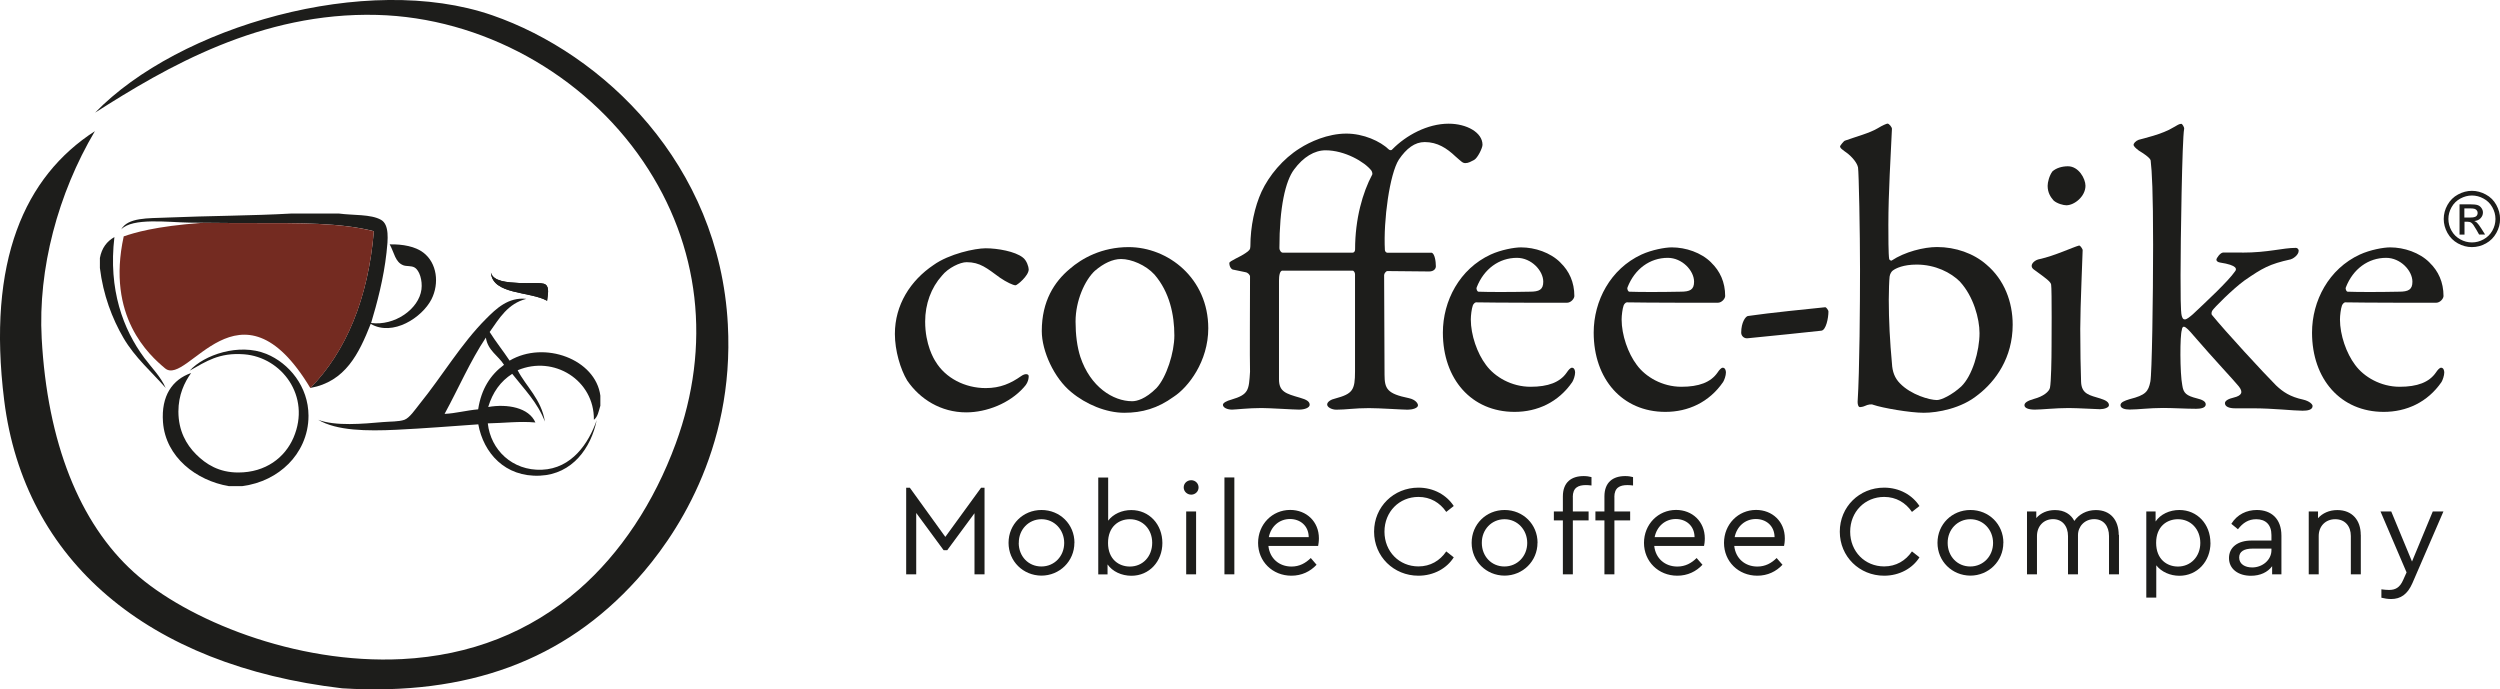 <?xml version="1.0" encoding="UTF-8"?><svg id="a" xmlns="http://www.w3.org/2000/svg" width="128.19mm" height="35.35mm" viewBox="0 0 363.37 100.19"><path d="m148.65,37.41c.58.41.87,1.39.87,1.74,0,.93-1.68,2.31-1.91,2.31-.35,0-1.33-.46-2.26-1.1-1.91-1.39-2.89-2.26-4.86-2.26-.93,0-2.66.81-3.59,1.97-1.56,1.74-2.43,4.11-2.43,6.66,0,3.36,1.27,5.44,1.5,5.79,1.45,2.43,4.29,3.88,7.3,3.88,2.14,0,3.65-.69,5.15-1.74.64-.46,1.1-.29,1.1,0,0,.64-.29,1.22-.75,1.68-2.03,2.26-5.33,3.59-8.34,3.59-3.65,0-6.72-1.91-8.57-4.63-.98-1.62-1.79-4.34-1.79-6.77,0-4.23,2.26-7.76,5.62-10.02,2.26-1.62,6.02-2.43,7.58-2.43,1.74,0,4.28.46,5.38,1.33" fill="#1d1d1b"/><path d="m159.17,39.32c-1.51,1.39-2.84,4.4-2.84,7.41,0,1.91.23,3.7.7,5.15,1.45,4.34,4.75,6.43,7.53,6.43.64,0,1.91-.29,3.53-1.91,1.45-1.56,2.6-5.15,2.6-7.64,0-3.01-.69-6.31-2.89-8.86-1.27-1.39-3.36-2.26-4.86-2.26-1.21,0-2.55.64-3.76,1.68m16.44,8.39c0,4.8-2.89,8.57-5.04,9.96-2.32,1.68-4.57,2.32-7.18,2.32s-5.56-1.22-7.7-3.01c-2.49-2.03-4.28-5.96-4.28-8.86,0-4.4,1.85-7.18,4.05-9.03,1.79-1.56,4.69-3.18,8.57-3.18,5.73,0,11.58,4.52,11.58,11.81" fill="#1d1d1b"/><path d="m196.61,36.71c.23,0,.35-.23.35-.46,0-4.46,1.1-8.28,2.49-10.88.06-.06,0-.41-.12-.58-.98-1.27-3.88-2.95-6.66-2.95-1.62,0-3.24.98-4.57,2.78-1.27,1.68-2.14,5.5-2.14,11.41,0,.41.29.69.46.69h10.19Zm-10.19,2.61c-.41,0-.52.75-.52,1.45v14.36c0,1.79.99,2.08,3.01,2.66,1.04.29,1.45.58,1.45,1.04,0,.41-.7.7-1.56.7-.75,0-4.28-.23-5.44-.23-1.91,0-3.82.23-4.28.23-.7,0-1.33-.29-1.33-.7,0-.29.58-.58,1.22-.75,2.55-.75,2.55-1.39,2.72-4.05-.06-1.8,0-10.48,0-13.84,0-.23-.29-.58-.69-.64l-1.68-.35c-.35,0-.64-.46-.64-.98,0-.29,1.56-.87,2.37-1.45.52-.35.69-.52.69-.98,0-2.89.64-5.79,1.62-7.93,1.1-2.37,3.13-4.8,5.56-6.31,1.45-.93,4.05-2.14,6.77-2.14,2.49,0,4.92,1.1,6.19,2.32.12.12.41.12.46,0,2.03-2.08,5.15-3.76,8.22-3.76,2.61,0,4.92,1.27,4.92,3.07,0,.46-.7,1.91-1.22,2.2-.46.23-.81.46-1.27.46-.41,0-.58-.23-1.45-.98-1.22-1.16-2.6-2.08-4.46-2.08-1.45,0-2.66.93-3.76,2.55-1.33,2.08-2.26,8.8-2.03,13.14,0,.23.23.4.35.4h6.48c.41.17.58,1.22.58,1.97,0,.35-.29.75-.98.75-.41,0-5.44-.06-6.08-.06-.17,0-.46.35-.46.58,0,1.33.06,13.72.06,14.47,0,2.09.4,2.78,3.53,3.42,1.04.23,1.33.81,1.33,1.04,0,.41-.81.64-1.5.64s-4.11-.23-5.62-.23c-2.08,0-3.36.23-4.75.23-.64,0-1.33-.35-1.33-.75s.58-.75,1.16-.87c2.55-.69,2.89-1.22,2.89-3.94v-14.13c0-.23-.17-.52-.35-.52h-10.19Z" fill="#1d1d1b"/><path d="m214.64,41.75c-.12.29.12.64.23.64,1.5.06,4.57.06,7.47,0,1.39,0,1.97-.29,1.97-1.45,0-1.62-1.74-3.47-3.82-3.47-2.61,0-4.81,1.62-5.85,4.28m12.16-3.59c1.27,1.22,2.03,2.84,2.03,4.86,0,.35-.46.98-1.1.98s-10.54,0-13.2-.06c-.17,0-.41.29-.46.46-.17.46-.29,1.45-.29,2.03,0,2.26.93,4.92,2.2,6.6,1.27,1.74,3.7,3.18,6.48,3.18,2.55,0,4.28-.64,5.27-2.08.23-.35.52-.69.75-.69.35,0,.46.41.46.69,0,.46-.23,1.1-.41,1.39-2.03,2.95-5.09,4.34-8.39,4.34-6.25,0-10.42-4.75-10.42-11.52,0-4.63,2.43-9.26,6.95-11.35,1.51-.69,3.42-1.04,4.4-1.04,2.03,0,4.28.75,5.73,2.2" fill="#1d1d1b"/><path d="m236.56,41.75c-.12.29.12.64.23.64,1.51.06,4.57.06,7.47,0,1.39,0,1.97-.29,1.97-1.45,0-1.62-1.74-3.47-3.82-3.47-2.61,0-4.81,1.62-5.85,4.28m12.16-3.59c1.27,1.22,2.03,2.84,2.03,4.86,0,.35-.46.98-1.1.98s-10.54,0-13.2-.06c-.17,0-.41.29-.46.46-.17.46-.29,1.45-.29,2.03,0,2.26.93,4.92,2.2,6.6,1.27,1.74,3.7,3.18,6.48,3.18,2.55,0,4.28-.64,5.27-2.08.23-.35.52-.69.75-.69.35,0,.46.41.46.69,0,.46-.23,1.1-.41,1.39-2.03,2.95-5.09,4.34-8.39,4.34-6.25,0-10.42-4.75-10.42-11.52,0-4.63,2.43-9.26,6.95-11.35,1.51-.69,3.42-1.04,4.4-1.04,2.03,0,4.28.75,5.73,2.2" fill="#1d1d1b"/><path d="m265.3,44.64c.12,0,.46.41.46.64,0,.93-.35,2.72-1.04,2.78-1.97.23-7.24.75-10.71,1.1-.52.06-.93-.35-.93-.81,0-1.51.64-2.37.98-2.43,3.18-.46,8.97-1.04,11.23-1.27" fill="#1d1d1b"/><path d="m284.89,40.94c-1.33-1.33-3.59-2.49-6.31-2.49-1.91,0-3.01.52-3.47.87-.17.12-.4.46-.46.87-.06.52-.12,2.14-.12,3.36,0,3.01.17,6.14.46,9.26.06,1.22.41,2.14,1.16,2.9,1.62,1.68,4.34,2.43,5.38,2.43.64,0,2.2-.75,3.53-1.97,1.62-1.56,2.66-5.15,2.66-7.76,0-2.08-.87-5.33-2.84-7.47m2.61,16.44c-2.37,1.97-5.85,2.61-7.87,2.61s-6.02-.7-7.35-1.16c-.23-.12-.75-.06-1.22.17-.23.11-.58.17-.7.17-.23,0-.35-.35-.35-.75.29-4.52.35-14.47.35-19.22,0-5.5-.17-14.07-.29-14.88-.06-.29-.35-1.04-1.45-1.97-.87-.64-1.16-.81-1.16-1.1,0-.06.52-.75.7-.81,1.62-.58,3.59-1.1,4.75-1.79.75-.46,1.33-.69,1.45-.69.23,0,.64.52.64.75-.17,3.82-.52,9.32-.52,13.95,0,1.51,0,4.34.12,4.98,0,.12.29.29.35.23,1.91-1.27,4.69-1.97,6.6-1.97,2.72,0,5.33.93,7.18,2.55,2.61,2.2,3.82,5.44,3.82,8.74,0,4.81-2.49,8.22-5.04,10.19" fill="#1d1d1b"/><path d="m303.12,26.99c0,1.56-1.62,2.84-2.78,2.84-.41,0-1.33-.23-1.85-.69-.46-.52-.87-1.16-.87-2.14,0-.52.23-1.45.69-2.09.58-.52,1.45-.75,2.26-.75,1.56,0,2.55,1.8,2.55,2.84m-6.66,10.65c2.14-.46,4.86-1.74,5.73-1.97.23,0,.52.58.52.64,0,.64-.35,8.16-.35,11.46s.06,5.67.12,7.7c.06,1.85,1.33,1.97,2.78,2.43.93.29,1.27.58,1.27.98,0,.35-.69.58-1.33.58-.4,0-3.3-.17-4.52-.17-1.91,0-3.94.23-4.92.23-.93,0-1.51-.23-1.51-.64,0-.35.41-.64,1.39-.92,1.33-.35,2.2-1.04,2.32-1.62.17-.81.23-4.28.23-5.96,0-.12.06-8.34-.06-9.03-.06-.41-.69-.87-2.37-2.09-.35-.23-.46-.4-.46-.64,0-.4.52-.87,1.16-.98" fill="#1d1d1b"/><path d="m325.89,36.71c3.82,0,5.85-.69,7.82-.69.23,0,.4.23.4.4,0,.7-.93,1.22-1.16,1.27-3.12.69-4.11,1.27-6.72,3.07-1.74,1.27-4.46,4-4.69,4.4-.12.23-.12.46-.06.58,1.97,2.43,7.53,8.45,9.32,10.25,1.04.99,2.09,1.68,3.94,2.08.98.23,1.39.7,1.39.93,0,.58-.75.69-1.45.69-1.33,0-4.23-.35-7.24-.35h-2.6c-.81,0-1.45-.23-1.45-.75,0-.35.52-.64,1.27-.81,1.22-.29,1.39-.81.75-1.62-.64-.81-3.65-3.99-6.54-7.35-.58-.69-1.16-1.33-1.45-1.33-.23,0-.29.35-.29.46-.29.75-.29,6.31.06,8.05.17,1.16.58,1.51,2.14,1.91.69.17,1.27.4,1.27.87,0,.52-.75.64-1.39.64-1.45,0-3.36-.12-4.81-.12-2.03,0-3.59.23-4.86.23-.69,0-1.33-.17-1.33-.64,0-.41.58-.64,1.33-.87,2.32-.58,2.72-1.1,3.01-2.55.23-1.1.4-12.16.4-19.86s-.17-10.71-.35-12.22c0-.17-.12-.52-1.74-1.51-.46-.35-.75-.64-.75-.81,0-.23.29-.58.75-.75.58-.17,3.47-.81,5.04-1.8.58-.35.87-.52,1.16-.52.12,0,.46.52.4.75-.29,1.39-.52,16.33-.52,21.31,0,2.26,0,5.33.17,5.85.12.35.18.52.46.52s.75-.4,1.16-.75c1.91-1.8,5.1-4.75,6.14-6.25.23-.29.41-.87-2.2-1.27-.35-.06-.52-.23-.52-.41,0-.23.58-1.04.98-1.04h2.72Z" fill="#1d1d1b"/><path d="m340.97,41.75c-.12.29.12.64.23.64,1.51.06,4.57.06,7.47,0,1.39,0,1.97-.29,1.97-1.45,0-1.62-1.74-3.47-3.82-3.47-2.61,0-4.81,1.62-5.85,4.28m12.16-3.59c1.27,1.22,2.03,2.84,2.03,4.86,0,.35-.46.98-1.1.98s-10.54,0-13.2-.06c-.17,0-.4.29-.46.46-.17.46-.29,1.45-.29,2.03,0,2.26.93,4.92,2.2,6.6,1.27,1.74,3.71,3.18,6.48,3.18,2.55,0,4.28-.64,5.27-2.08.23-.35.52-.69.75-.69.35,0,.46.41.46.69,0,.46-.23,1.1-.4,1.39-2.03,2.95-5.1,4.34-8.4,4.34-6.25,0-10.42-4.75-10.42-11.52,0-4.63,2.43-9.26,6.95-11.35,1.51-.69,3.42-1.04,4.4-1.04,2.03,0,4.28.75,5.73,2.2" fill="#1d1d1b"/><path d="m358.2,31.61h.86c.41,0,.69-.06.84-.18.15-.12.22-.29.22-.49,0-.13-.03-.25-.11-.35-.07-.1-.17-.18-.3-.23-.13-.05-.37-.08-.71-.08h-.81v1.33Zm-.71,2.48v-4.4h1.52c.51,0,.89.04,1.12.12.23.08.41.22.55.43.14.2.21.41.21.64,0,.32-.12.6-.35.84s-.53.37-.91.4c.16.07.28.14.38.23.18.18.39.46.65.87l.54.86h-.87l-.39-.69c-.31-.55-.55-.89-.74-1.02-.13-.1-.32-.15-.57-.15h-.42v1.87h-.71Zm1.8-5.68c-.58,0-1.14.15-1.68.44-.55.3-.97.71-1.28,1.26s-.46,1.12-.46,1.71.15,1.15.45,1.7c.3.54.73.96,1.27,1.26.54.3,1.1.45,1.7.45s1.15-.15,1.7-.45c.54-.3.97-.72,1.27-1.26.3-.54.45-1.1.45-1.7s-.15-1.16-.46-1.71c-.31-.55-.73-.97-1.28-1.26-.54-.3-1.11-.44-1.68-.44m0-.68c.69,0,1.36.18,2.01.53.66.35,1.17.86,1.53,1.51.36.66.55,1.34.55,2.05s-.18,1.39-.54,2.03c-.36.65-.86,1.16-1.51,1.52-.65.36-1.33.54-2.04.54s-1.39-.18-2.04-.54c-.65-.36-1.15-.86-1.52-1.52-.36-.65-.54-1.33-.54-2.03s.18-1.4.55-2.05c.37-.66.88-1.16,1.53-1.51.65-.35,1.32-.53,2.01-.53" fill="#1d1d1b"/><path d="m143.1,70.88v12.59h-1.46v-8.88l-3.96,5.37h-.53l-3.98-5.41v8.92h-1.46v-12.59h.53l5.16,7.15,5.2-7.15h.51Z" fill="#1d1d1b"/><path d="m156.16,78.89c0,2.67-2.14,4.77-4.8,4.77-2.65-.02-4.77-2.08-4.77-4.77s2.1-4.77,4.79-4.77,4.79,2.08,4.79,4.77Zm-8.09.02c0,1.93,1.39,3.42,3.29,3.42s3.32-1.5,3.32-3.42-1.43-3.45-3.3-3.45-3.32,1.5-3.3,3.45Z" fill="#1d1d1b"/><path d="m168.95,78.91c0,2.68-1.9,4.77-4.5,4.77-1.43,0-2.76-.62-3.47-1.65v1.45h-1.35v-14.08h1.44v6.27c.73-.96,1.99-1.54,3.36-1.54,2.61,0,4.52,2.08,4.52,4.79Zm-1.48-.02c0-1.99-1.39-3.43-3.25-3.43-1.59,0-3.17,1.05-3.17,3.45s1.6,3.43,3.17,3.43c1.88,0,3.25-1.46,3.25-3.45Z" fill="#1d1d1b"/><path d="m174.21,70.84c0,.6-.49,1.05-1.07,1.05s-1.09-.45-1.09-1.05.49-1.05,1.09-1.05,1.07.47,1.07,1.05Zm-.36,12.63h-1.44v-9.14h1.44v9.14Z" fill="#1d1d1b"/><path d="m179.41,83.47h-1.44v-14.08h1.44v14.08Z" fill="#1d1d1b"/><path d="m191.59,79.34h-7.23c.19,1.82,1.56,3,3.36,3,1.14,0,2.04-.49,2.8-1.24l.84.98c-.92.98-2.16,1.59-3.66,1.59-2.76,0-4.84-2.08-4.84-4.77s2.05-4.79,4.67-4.79c2.35,0,4.17,1.69,4.17,4.13,0,.49-.08.92-.11,1.09Zm-7.17-1.28h5.8c-.02-1.69-1.28-2.63-2.72-2.63-1.54,0-2.76,1.05-3.08,2.63Z" fill="#1d1d1b"/><path d="m211.3,73.54l-1.09.86c-.92-1.35-2.31-2.18-4.04-2.18-2.8,0-4.94,2.16-4.94,5.05s2.14,5.05,4.94,5.05c1.73,0,3.12-.83,4.04-2.18l1.09.86c-.99,1.58-2.89,2.67-5.14,2.67-3.58,0-6.44-2.78-6.44-6.4s2.85-6.4,6.44-6.4c2.25,0,4.11,1.09,5.14,2.67Z" fill="#1d1d1b"/><path d="m223.47,78.89c0,2.67-2.14,4.77-4.8,4.77-2.65-.02-4.77-2.08-4.77-4.77s2.1-4.77,4.79-4.77,4.79,2.08,4.79,4.77Zm-8.09.02c0,1.93,1.39,3.42,3.28,3.42s3.32-1.5,3.32-3.42-1.43-3.45-3.3-3.45-3.32,1.5-3.3,3.45Z" fill="#1d1d1b"/><path d="m228.61,72.25v2.08h2.29v1.3h-2.29v7.84h-1.45v-7.84h-1.31v-1.3h1.31v-2.18c0-2.08,1.26-2.96,3.02-2.96.45,0,.81.06,1.14.15v1.22c-.3-.04-.56-.06-.81-.06-1.12,0-1.91.37-1.91,1.75Z" fill="#1d1d1b"/><path d="m234.65,72.25v2.08h2.29v1.3h-2.29v7.84h-1.45v-7.84h-1.31v-1.3h1.31v-2.18c0-2.08,1.26-2.96,3.02-2.96.45,0,.81.06,1.14.15v1.22c-.3-.04-.56-.06-.81-.06-1.12,0-1.91.37-1.91,1.75Z" fill="#1d1d1b"/><path d="m247.67,79.34h-7.23c.19,1.82,1.56,3,3.36,3,1.14,0,2.05-.49,2.8-1.24l.85.98c-.92.98-2.16,1.59-3.66,1.59-2.76,0-4.84-2.08-4.84-4.77s2.05-4.79,4.67-4.79c2.35,0,4.17,1.69,4.17,4.13,0,.49-.07.92-.11,1.09Zm-7.17-1.28h5.8c-.02-1.69-1.28-2.63-2.72-2.63-1.54,0-2.76,1.05-3.08,2.63Z" fill="#1d1d1b"/><path d="m259.3,79.34h-7.23c.19,1.82,1.56,3,3.36,3,1.14,0,2.05-.49,2.8-1.24l.85.98c-.92.98-2.16,1.59-3.66,1.59-2.76,0-4.84-2.08-4.84-4.77s2.05-4.79,4.67-4.79c2.35,0,4.17,1.69,4.17,4.13,0,.49-.07.92-.11,1.09Zm-7.17-1.28h5.8c-.02-1.69-1.28-2.63-2.72-2.63-1.54,0-2.76,1.05-3.08,2.63Z" fill="#1d1d1b"/><path d="m278.99,73.54l-1.09.86c-.92-1.35-2.31-2.18-4.04-2.18-2.8,0-4.94,2.16-4.94,5.05s2.14,5.05,4.94,5.05c1.73,0,3.12-.83,4.04-2.18l1.09.86c-.99,1.58-2.89,2.67-5.14,2.67-3.58,0-6.44-2.78-6.44-6.4s2.85-6.4,6.44-6.4c2.25,0,4.11,1.09,5.14,2.67Z" fill="#1d1d1b"/><path d="m291.18,78.89c0,2.67-2.14,4.77-4.8,4.77-2.65-.02-4.77-2.08-4.77-4.77s2.1-4.77,4.79-4.77,4.79,2.08,4.79,4.77Zm-8.09.02c0,1.93,1.39,3.42,3.28,3.42s3.32-1.5,3.32-3.42-1.43-3.45-3.3-3.45-3.32,1.5-3.3,3.45Z" fill="#1d1d1b"/><path d="m307.99,77.73v5.74h-1.45v-5.56c0-1.45-.79-2.46-2.16-2.46s-2.35,1.05-2.35,2.33v5.69h-1.45v-5.56c0-1.45-.83-2.46-2.18-2.46s-2.33,1.01-2.33,2.46v5.56h-1.45v-9.14h1.35v.96c.64-.73,1.58-1.16,2.72-1.16,1.37,0,2.31.62,2.81,1.58.64-.92,1.73-1.58,3.13-1.58,2.14,0,3.32,1.48,3.32,3.6Z" fill="#1d1d1b"/><path d="m321.29,78.89c0,2.7-1.92,4.79-4.52,4.79-1.33,0-2.61-.56-3.36-1.52v4.69h-1.45v-12.52h1.35v1.46c.71-1.05,2.03-1.67,3.45-1.67,2.63,0,4.52,2.08,4.52,4.77Zm-1.48.02c0-1.99-1.37-3.45-3.25-3.45-1.58,0-3.17,1.03-3.17,3.43s1.58,3.45,3.17,3.45c1.86,0,3.25-1.45,3.25-3.43Z" fill="#1d1d1b"/><path d="m331.6,77.84v5.63h-1.35v-1.18c-.66.88-1.73,1.39-3.08,1.39-1.84,0-3.19-.98-3.19-2.57s1.29-2.55,3.28-2.55h2.89v-.79c0-1.54-.86-2.31-2.21-2.31-1.14,0-1.95.54-2.66,1.46l-.96-.79c.86-1.39,2.25-2.01,3.71-2.01,2.08,0,3.57,1.26,3.57,3.72Zm-1.45,2.12v-.23h-2.72c-1.28,0-1.97.43-1.97,1.3,0,.98.88,1.44,1.89,1.44,1.5,0,2.8-1.09,2.8-2.51Z" fill="#1d1d1b"/><path d="m343.14,77.73v5.74h-1.45v-5.57c0-1.45-.86-2.44-2.27-2.44s-2.4,1.01-2.4,2.44v5.57h-1.45v-9.14h1.35v.98c.66-.73,1.63-1.18,2.81-1.18,2.16,0,3.4,1.48,3.4,3.6Z" fill="#1d1d1b"/><path d="m355.15,74.33l-4.51,10.42c-.71,1.63-1.71,2.31-3.1,2.31-.45,0-.98-.08-1.41-.19v-1.22c.43.06.79.09,1.11.09.88,0,1.56-.3,2.06-1.46l.49-1.09-3.79-8.86h1.56l3.02,7.28,3.02-7.28h1.54Z" fill="#1d1d1b"/><path d="m.61,58.19c2.9,23.28,20.81,38.53,49.13,41.85,18.23,1.12,32.25-4.06,42.85-15.82,5.36-5.93,14.2-18.64,13.2-37.09-1.25-23.29-18.11-39.34-34.25-44.92-18.31-6.33-45.6,1.65-57.72,14.16C24.2,9.74,37.92,1.73,54.78,2.16c15.22.39,30.05,8.55,38.71,21.31,8.28,12.2,9.96,26.77,4.72,41.01-3.16,8.59-8.02,15.92-14.06,21.19-7.12,6.2-15.77,9.61-25.71,10.12-15.53.79-31.34-5.73-38.95-12.59-7.96-7.17-12.61-18.94-13.43-34.03-.55-10.11,2.36-21.03,7.73-30.11C3.59,25.64-1.92,37.9.61,58.19" fill="#1d1d1b"/><path d="m71.35,39.61c.25,3.25,5.67,2.7,8.17,4.1.08-.86.39-1.95-.26-2.38-.51-.34-2.56-.13-3.76-.2-1.77-.1-3.8-.21-4.15-1.52" fill="#1d1d1b"/><path d="m71.35,39.61c.25,3.25,5.67,2.7,8.17,4.1.08-.86.39-1.95-.26-2.38-.51-.34-2.56-.13-3.76-.2-1.77-.1-3.8-.21-4.15-1.52" fill="#1d1d1b"/><path d="m14.52,37.5v1.45c.47,3.88,1.78,7.35,3.43,10.17,1.68,2.87,4.09,4.92,6.13,7.26-.73-1.66-2.02-2.91-3.1-4.36-3.07-4.14-5.26-9.92-4.35-17.57-1.1.62-1.84,1.59-2.11,3.04" fill="#1d1d1b"/><path d="m35.22,70.65c2.74-.36,5.05-1.56,6.72-3.24,1.62-1.62,2.91-4.06,2.9-7-.01-4.2-2.81-7.63-6.13-8.98-3.99-1.62-9.08.16-11.14,2.44,2.38-1.34,4.28-2.66,7.91-2.38,5.45.42,9.75,6.08,7.19,12.09-1.25,2.92-4.05,5.09-8.04,5.09-2.8,0-4.68-1.19-6.13-2.64-1.44-1.44-2.56-3.43-2.57-6.21,0-2.43.88-4.26,1.85-5.61-2.72.95-4.37,3.3-4.09,7.13.37,5.1,4.86,8.51,9.56,9.31h1.98Z" fill="#1d1d1b"/><path d="m70.62,49.06c-2.28,3.42-3.99,7.41-6,11.09,1.53-.06,3.22-.52,4.88-.66.45-2.96,1.79-5.03,3.76-6.47-.85-1.36-2.35-2.05-2.64-3.96m16.62,9.97c-.22.74-.36,1.57-.92,1.98.08-5.75-5.81-9.43-11.08-7.2,1.2,2.34,3.45,4.21,3.96,7.46-1.08-2.81-3.04-4.75-4.75-6.94-1.7,1.08-2.85,2.69-3.49,4.82,2.8-.49,5.92.09,6.86,2.25-2.31-.21-4.65.09-6.92.13.42,3.85,3.56,6.9,7.85,6.74,4.37-.17,6.82-3.87,7.98-7.2-.83,4.04-3.53,7.84-8.24,8.06-5.1.24-8.21-3.31-8.97-7.46-3.72.26-7.93.6-11.93.79-4.23.2-8.64.16-11.34-1.45,2.52.96,6.55.58,9.43.33.99-.09,2.3-.04,3.1-.33.75-.27,1.57-1.5,2.17-2.25,3.37-4.16,6.04-8.76,9.69-12.42,1.46-1.46,3.22-3.19,5.87-2.91-2.7.68-3.94,2.83-5.34,4.82.91,1.44,1.96,2.74,2.9,4.16,5.06-2.98,12.5-.19,13.19,5.09v1.52Z" fill="#1d1d1b"/><path d="m24.14,31.62c6.09-.26,12.66-.27,18.2-.59h6.92c2.03.28,4.65.07,6.13.92,1.22.7,1,2.87.79,4.76-.41,3.74-1.39,7.41-2.24,10.23,3.41.45,6.95-2.01,7.32-4.89.16-1.3-.28-2.74-.99-3.17-.51-.3-1.15-.14-1.65-.33-1.19-.46-1.31-1.83-1.98-3.04,1.94-.04,3.74.32,4.88,1.19,2.01,1.52,2.36,4.5,1.19,6.8-1.36,2.65-5.61,5.44-8.83,3.57-1.71,4.32-3.67,8.39-8.77,9.31,5.15-5.25,8.41-12.97,9.23-22.78-4.74-1.25-10.99-1.19-17.47-1.19-2.38,0-4.92-.01-7.45-.04-.62,0-1.24-.01-1.85-.02-3.19-.05-8.31-.75-9.96.99.98-1.76,3.93-1.61,6.53-1.72" fill="#1d1d1b"/><path d="m17.98,34.35c1.52-.51,4.45-1.46,11.44-1.97,2.53.03,5.07.04,7.45.04,6.48,0,12.73-.07,17.47,1.19-.81,9.82-4.07,17.54-9.23,22.79-10.29-17.14-17.83-.12-21.12-2.87-2.29-1.92-8.56-7.52-6.01-19.17" fill="#742b21"/></svg>